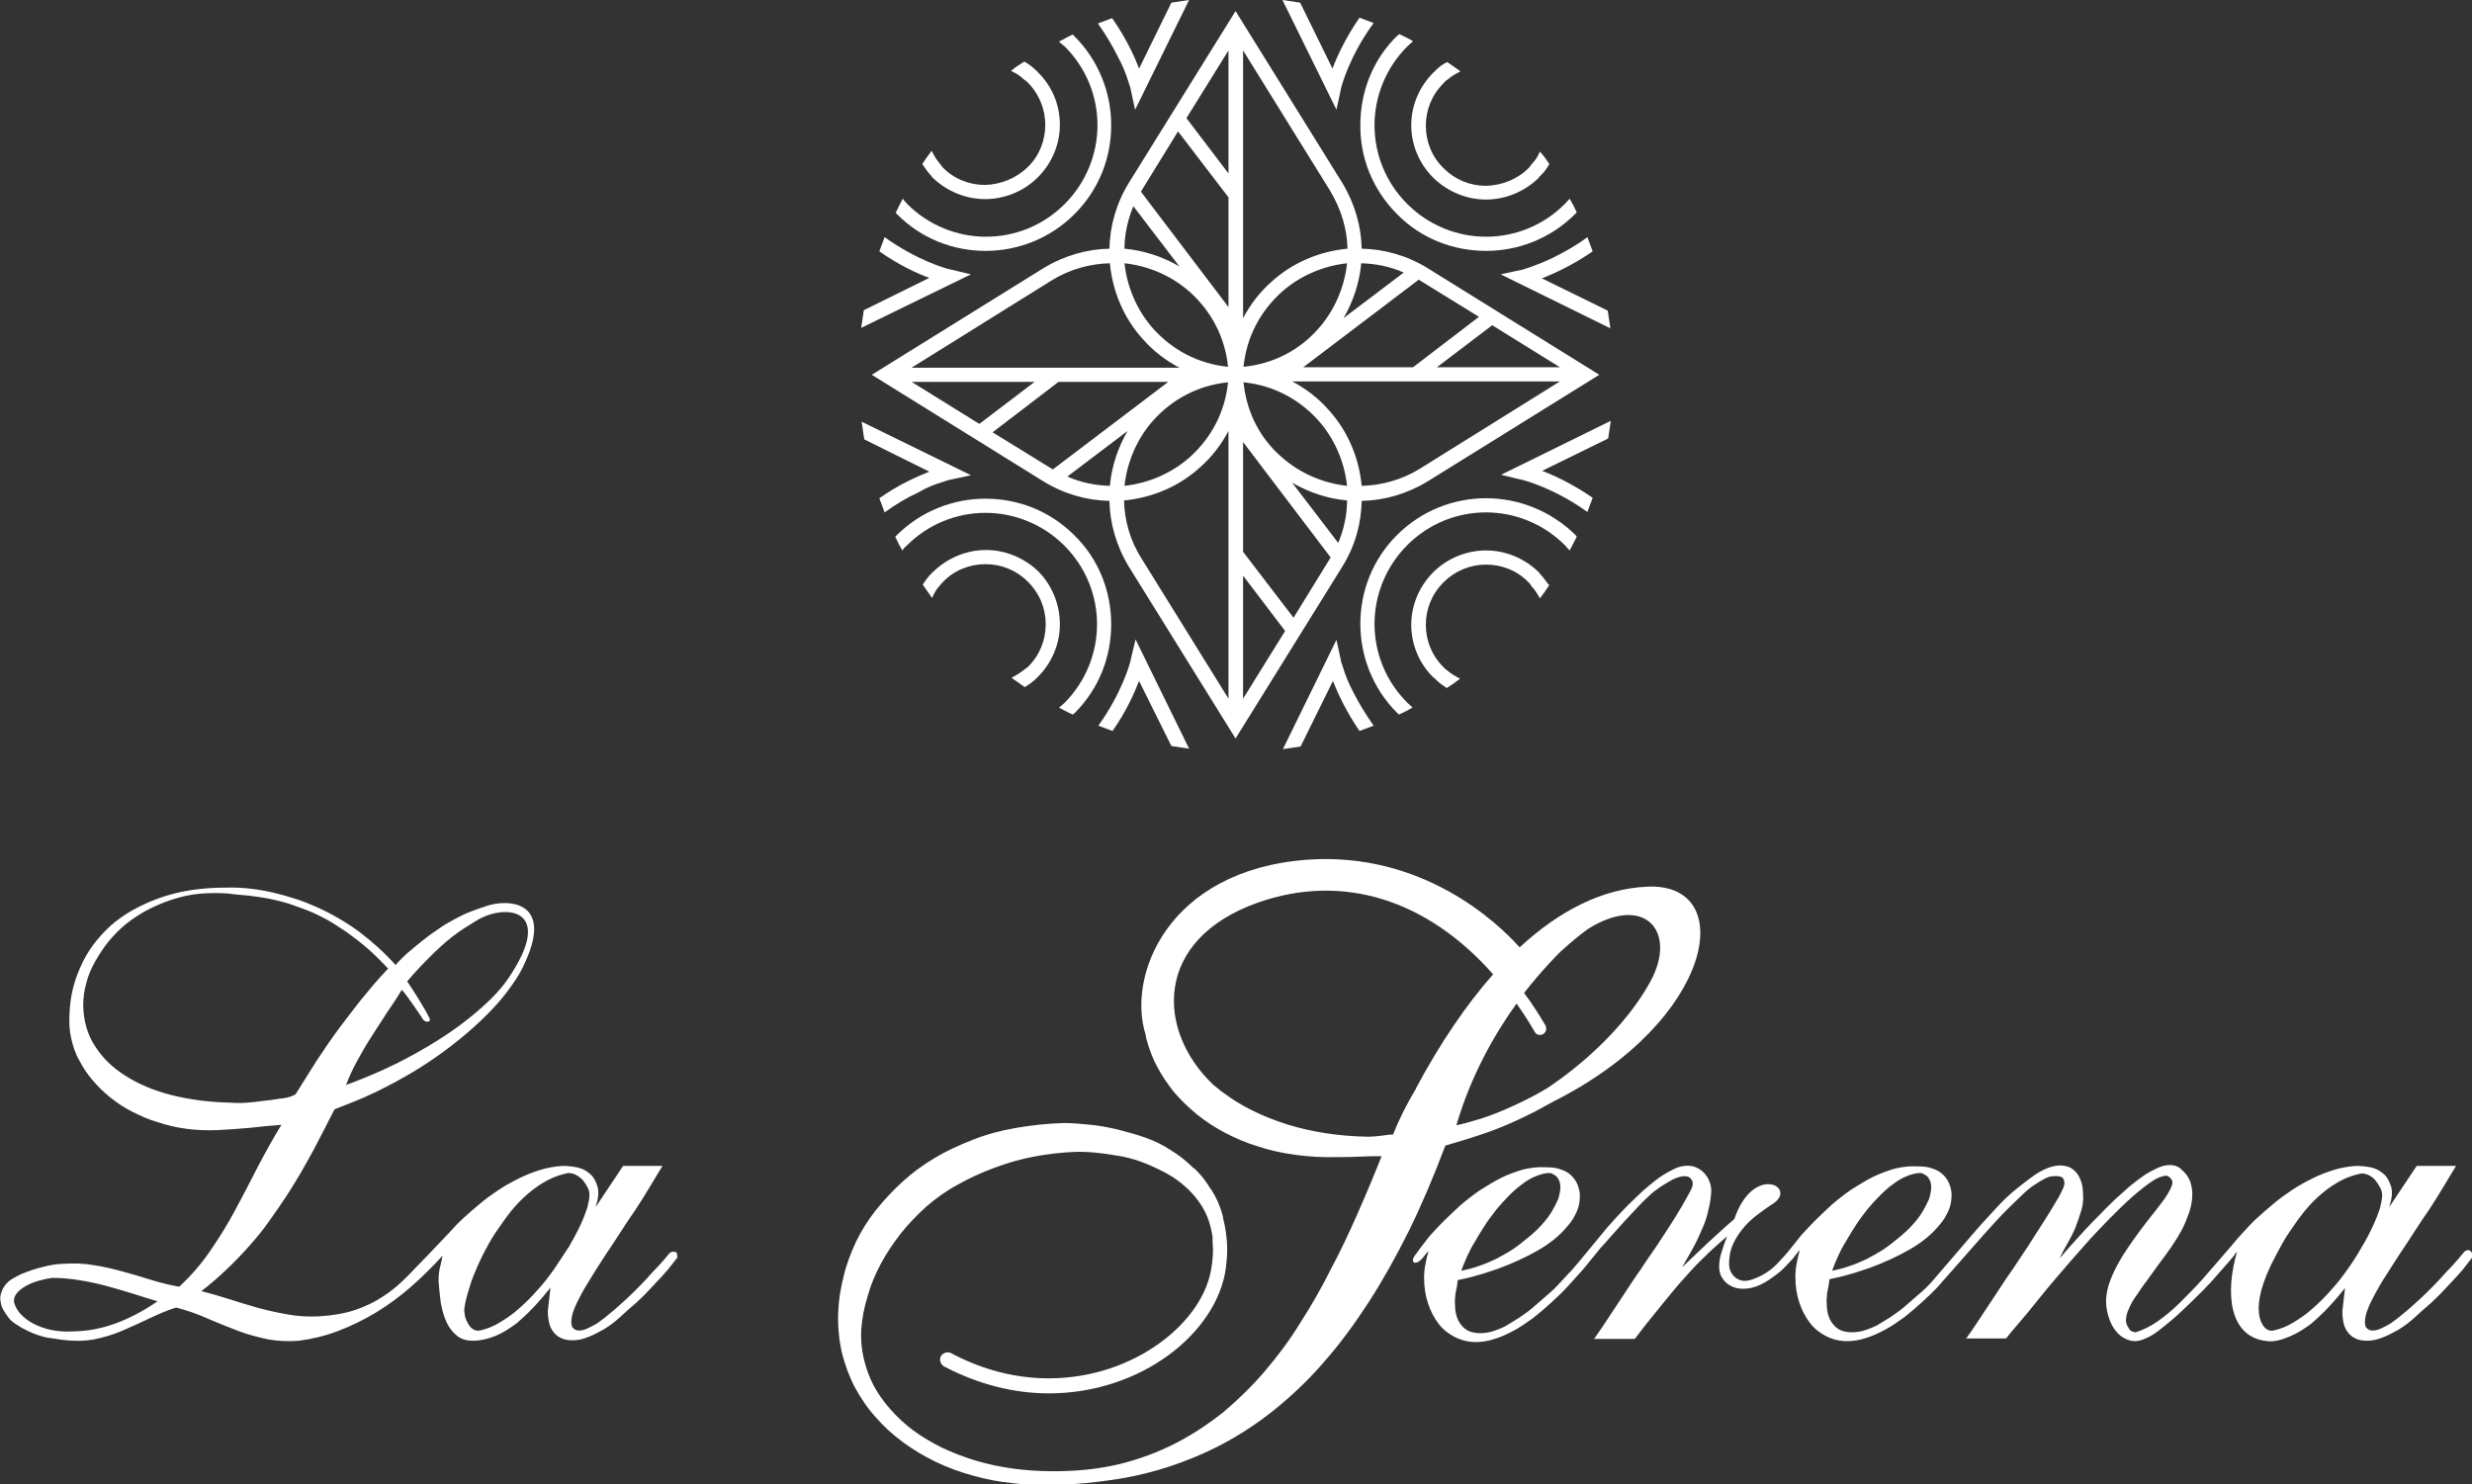 <?xml version="1.0" encoding="utf-8"?>
<!-- Generator: Adobe Illustrator 27.4.1, SVG Export Plug-In . SVG Version: 6.00 Build 0)  -->
<svg version="1.1" id="Livello_1" xmlns="http://www.w3.org/2000/svg" xmlns:xlink="http://www.w3.org/1999/xlink" x="0px" y="0px"
	 viewBox="0 0 558.6 335.4" style="enable-background:new 0 0 558.6 335.4;" xml:space="preserve">
<rect x="0" y="0" width="558.6" height="335.4" fill="#333333" stroke="none"/>
<style type="text/css">
	.st0{fill:#FFFFFF;}
</style>
<g>
	<g>
		<g>
			<path class="st0" d="M345.7,60.4c-0.7,0.2-1.2,0.4-1.5,0.5l-0.4,0.1l-0.1,0l-4.6,1l24.8,12.2c-0.2-1.3-0.4-2.6-0.6-4l-14.9-7.3
				c2.9-1.1,7-3,11.5-6.1c-0.4-1.1-0.8-2.1-1.2-3.2c-2.7,2-5.3,3.4-7.5,4.5C349,59.2,347.1,59.9,345.7,60.4z"/>
			<path class="st0" d="M303,20.2l0-0.1c0.2-0.9,2-7.5,7.4-14.9c-1.1-0.4-2.1-0.8-3.2-1.2c-3.1,4.5-5,8.6-6.1,11.5l-7.3-14.9
				c-1.3-0.2-2.6-0.4-4-0.6L302,24.8L303,20.2z"/>
			<path class="st0" d="M315.7,48.4c5.5,5.6,12.8,8.3,20.1,8.3c7.3,0,14.6-2.8,20.1-8.3c0.1-0.1,0.3-0.3,0.4-0.4
				c-0.5-1.1-1-2.1-1.6-3.1c-0.4,0.4-0.7,0.8-1.1,1.2c-4.9,4.9-11.3,7.4-17.8,7.4c-6.4,0-12.9-2.5-17.8-7.4
				c-4.9-4.9-7.4-11.3-7.4-17.8c0-6.4,2.5-12.9,7.4-17.8c0.4-0.4,0.9-0.8,1.3-1.2c-1-0.6-2.1-1.1-3.1-1.6c-0.2,0.2-0.3,0.3-0.5,0.4
				c-5.6,5.5-8.3,12.8-8.3,20.1C307.3,35.5,310.1,42.8,315.7,48.4z"/>
			<path class="st0" d="M350.1,37.1C350.1,37.1,350.1,37.2,350.1,37.1c-0.6,1-1.2,1.9-2.1,2.7c-0.1,0.1-0.2,0.2-0.3,0.4
				c-3.3,3.2-7.6,4.9-11.9,4.9c-4.3,0-8.6-1.7-11.9-4.9c-3.3-3.3-5-7.6-5-11.9c0-4.3,1.7-8.6,5-11.9c0.1-0.1,0.3-0.2,0.4-0.4
				c0.8-0.8,1.7-1.5,2.6-1.9c0.1-0.1,0.1-0.1,0.1-0.1c1,0.7,2,1.4,3,2.1c-0.1,0-0.1,0.1-0.1,0.1c-1,0.5-1.9,1-2.8,1.8
				c-0.4,0.2-0.6,0.5-0.9,0.8c-2.7,2.7-4,6.1-4,9.6c0,3.5,1.3,7,4,9.6c2.7,2.7,6.1,4,9.6,4c3.5-0.1,7-1.4,9.6-4
				c0.3-0.3,0.5-0.6,0.7-0.9c0.8-0.8,1.4-1.7,1.8-2.7c0-0.1,0.1-0.1,0.1-0.1C348.7,35,349.4,36,350.1,37.1z"/>
			<path class="st0" d="M214.8,60.9l-0.1,0c-0.9-0.2-7.4-2-14.8-7.3c-0.4,1.1-0.8,2.1-1.2,3.2c4.4,3.1,8.5,5,11.3,6l-14.8,7.3
				c-0.2,1.3-0.4,2.6-0.6,4L219.4,62L214.8,60.9z"/>
			<path class="st0" d="M254.9,18.2c0.2,0.7,0.4,1.2,0.5,1.5l0.1,0.4l0,0.1l1,4.6L268.7,0c-1.3,0.2-2.7,0.4-4,0.6l-7.3,14.9
				c-1.1-2.9-3-7-6.1-11.4c-1.1,0.4-2.1,0.8-3.2,1.2c1.9,2.7,3.4,5.3,4.5,7.5C253.8,15,254.5,16.9,254.9,18.2z"/>
			<path class="st0" d="M222.7,56.7c7.3,0,14.6-2.8,20.1-8.3c5.6-5.6,8.3-12.8,8.3-20.1c0-7.3-2.8-14.6-8.3-20.1
				c-0.1-0.1-0.3-0.3-0.4-0.4c-1.1,0.5-2.1,1.1-3.1,1.6c0.4,0.4,0.8,0.7,1.3,1.1c4.9,4.9,7.4,11.3,7.4,17.8c0,6.4-2.5,12.9-7.4,17.8
				c-4.9,4.9-11.3,7.4-17.8,7.4c-6.4,0-12.9-2.5-17.8-7.4c-0.4-0.4-0.7-0.8-1-1.2c-0.5,1-1.1,2.1-1.6,3.2c0.1,0.1,0.2,0.2,0.3,0.3
				C208.1,53.9,215.4,56.7,222.7,56.7z"/>
			<path class="st0" d="M239.5,28.2c0,4.3-1.7,8.6-5,11.9c-3.2,3.2-7.6,4.9-11.9,4.9s-8.6-1.7-11.9-4.9c-0.1-0.1-0.2-0.2-0.2-0.3
				c-0.8-0.8-1.4-1.7-2-2.6c0-0.1-0.1-0.1-0.1-0.1c0.6-1,1.4-2,2.1-3c0,0.1,0.1,0.1,0.1,0.1c0.5,1,1,1.9,1.8,2.8
				c0.2,0.3,0.4,0.5,0.6,0.8c2.6,2.7,6.1,4,9.6,4c3.4-0.1,6.9-1.4,9.6-4c2.7-2.6,4-6.1,4-9.6c0-3.4-1.3-6.9-4-9.6
				c-0.3-0.3-0.6-0.5-0.9-0.7c-0.8-0.8-1.8-1.4-2.7-1.8c-0.1,0-0.1-0.1-0.1-0.1c0.9-0.8,2-1.5,3-2.1c0.1,0,0.1,0.1,0.1,0.1
				c0.9,0.5,1.8,1.2,2.5,1.9c0.2,0.1,0.3,0.2,0.4,0.4C237.9,19.6,239.5,23.9,239.5,28.2z"/>
			<path class="st0" d="M343.7,108.4l0.1,0c0.9,0.2,7.5,2,14.9,7.3c0.4-1.1,0.8-2.1,1.2-3.2c-4.5-3.1-8.6-5-11.4-6.1l14.9-7.3
				c0.2-1.3,0.4-2.6,0.6-4l-24.8,12.2L343.7,108.4z"/>
			<path class="st0" d="M303.6,151.2c-0.2-0.7-0.4-1.2-0.5-1.5l-0.1-0.4l0-0.1l-1-4.6l-12.1,24.7c1.3-0.2,2.6-0.4,4-0.6l7.3-14.8
				c1.1,2.8,3,6.9,6,11.3c1.1-0.4,2.1-0.8,3.2-1.2c-1.9-2.7-3.4-5.2-4.5-7.4C304.7,154.4,304,152.5,303.6,151.2z"/>
			<path class="st0" d="M335.8,112.6c-7.3,0-14.6,2.8-20.1,8.3c-5.6,5.6-8.3,12.8-8.3,20.1c0,7.3,2.8,14.6,8.3,20.1
				c0.1,0.1,0.3,0.2,0.4,0.4c1.1-0.5,2.1-1,3.1-1.6c-0.4-0.4-0.8-0.7-1.2-1.1c-4.9-4.9-7.4-11.3-7.4-17.8c0-6.4,2.5-12.9,7.4-17.8
				c4.9-4.9,11.3-7.4,17.8-7.4c6.4,0,12.9,2.5,17.8,7.4c0.4,0.4,0.7,0.8,1.1,1.2c0.5-1,1.1-2.1,1.6-3.1c-0.1-0.1-0.2-0.3-0.3-0.4
				C350.4,115.4,343.1,112.6,335.8,112.6z"/>
			<path class="st0" d="M350.1,132.2c-0.7,1.1-1.4,2.1-2.1,3c0-0.1-0.1-0.1-0.1-0.1c-0.5-0.9-1.1-1.9-1.9-2.7
				c-0.1-0.3-0.4-0.6-0.6-0.8c-2.6-2.7-6.1-4-9.6-4c-3.4,0-6.9,1.3-9.6,4c-2.7,2.7-4,6.1-4,9.6c0,3.5,1.3,6.9,4,9.6
				c0.2,0.2,0.5,0.5,0.8,0.7c0.8,0.7,1.8,1.3,2.8,1.8c0.1,0,0.1,0.1,0.1,0.1c-1,0.8-2,1.5-3,2.1c-0.1,0-0.1-0.1-0.1-0.1
				c-0.9-0.6-1.8-1.2-2.5-2c-0.1-0.1-0.2-0.2-0.4-0.3c-3.3-3.2-5-7.6-5-11.9s1.7-8.6,5-11.9c3.2-3.2,7.6-4.9,11.9-4.9
				c4.3,0,8.6,1.7,11.9,4.9c0.1,0.1,0.2,0.2,0.2,0.3c0.8,0.8,1.4,1.7,2.1,2.6C350,132.1,350.1,132.1,350.1,132.2z"/>
			<path class="st0" d="M212.8,109c0.7-0.2,1.2-0.4,1.5-0.5l0.4-0.1l0.1,0l4.6-1l-24.7-12.1c0.2,1.3,0.4,2.7,0.6,4l14.7,7.3
				c-2.8,1.1-6.9,2.9-11.3,6c0.4,1.1,0.8,2.1,1.2,3.2c2.6-1.9,5.2-3.4,7.4-4.4C209.5,110.1,211.4,109.4,212.8,109z"/>
			<path class="st0" d="M255.5,149.1l0,0.1c-0.2,0.9-2,7.4-7.3,14.8c1.1,0.4,2.1,0.8,3.2,1.2c3.1-4.4,4.9-8.5,6-11.3l7.3,14.7
				c1.3,0.2,2.6,0.4,4,0.6l-12.1-24.7L255.5,149.1z"/>
			<path class="st0" d="M242.8,121c-5.6-5.6-12.8-8.3-20.1-8.3c-7.3,0-14.6,2.8-20.1,8.3l0,0c-0.1,0.1-0.2,0.2-0.3,0.3
				c0.5,1.1,1,2.1,1.6,3.1c0.3-0.4,0.6-0.8,1-1.1l-1.2-1.2l1.2,1.2c4.9-4.9,11.3-7.4,17.8-7.4c6.4,0,12.9,2.5,17.8,7.4
				c4.9,4.9,7.4,11.3,7.4,17.8c0,6.4-2.5,12.9-7.4,17.8c-0.4,0.4-0.8,0.7-1.2,1c1,0.6,2.1,1.1,3.1,1.6c0.1-0.1,0.2-0.2,0.4-0.3
				c5.6-5.6,8.3-12.8,8.3-20.1C251.1,133.8,248.4,126.5,242.8,121z"/>
			<path class="st0" d="M239.5,141.1c0,4.3-1.7,8.6-5,11.9c-0.1,0.1-0.2,0.2-0.3,0.3c-0.8,0.8-1.7,1.4-2.5,1.9
				c-0.1,0.1-0.1,0.1-0.1,0.1c-1-0.7-2-1.4-3-2.1c0.1,0,0.1-0.1,0.1-0.1c1-0.5,1.9-1.1,2.8-1.8c0.3-0.2,0.5-0.4,0.8-0.6
				c2.7-2.7,4-6.1,4-9.6c0-3.5-1.3-6.9-4-9.6c-2.7-2.7-6.1-4-9.6-4c-3.5,0-7,1.3-9.6,4c-0.2,0.2-0.5,0.5-0.6,0.7
				c-0.8,0.8-1.4,1.8-1.8,2.8c0,0.1-0.1,0.1-0.1,0.1c-0.7-1-1.4-2-2.1-3c0-0.1,0.1-0.1,0.1-0.1c0.6-0.9,1.2-1.8,2.1-2.6
				c0.1-0.1,0.1-0.2,0.2-0.2c3.3-3.2,7.6-4.9,11.9-4.9s8.6,1.7,11.9,4.9C237.9,132.5,239.5,136.8,239.5,141.1z"/>
			<path class="st0" d="M307.7,113.2c5-0.1,10.1-1.5,14.9-4.4l38.8-24.1l-38.8-24.1c-4.7-2.9-9.9-4.3-14.9-4.4
				c-0.1-5-1.5-10.1-4.4-14.9L279.2,2.5l-24.1,38.8c-2.9,4.7-4.3,9.9-4.4,14.9c-5,0.1-10.1,1.5-14.9,4.4l-38.8,24.1l38.8,24.1
				c4.7,2.9,9.9,4.3,14.9,4.4c0.1,5,1.5,10.1,4.4,14.9l24.1,38.8l24.1-38.8C306.3,123.3,307.6,118.2,307.7,113.2z M302.4,122.7
				L292,109.1c3.8,2.2,8,3.6,12.4,4C304.4,116.3,303.7,119.6,302.4,122.7z M281,86.4c6.9,0.7,12.6,3.9,16.8,8.5
				c3.7,4.1,6,9.4,6.6,14.9c-5.5-0.6-10.8-2.9-14.9-6.6C284.8,99.1,281.7,93.3,281,86.4z M281,82.9c0.7-6.9,3.9-12.6,8.5-16.8
				c4.1-3.7,9.4-6,14.9-6.6c-0.6,5.5-2.9,10.8-6.6,14.9C293.6,79.1,287.9,82.2,281,82.9z M277.5,82.9c-6.9-0.7-12.6-3.9-16.8-8.5
				c-3.7-4.1-6-9.4-6.6-14.9c5.5,0.6,10.8,2.9,14.9,6.6C273.6,70.3,276.8,76,277.5,82.9z M277.5,86.4c-0.7,6.9-3.9,12.6-8.5,16.8
				c-4.1,3.7-9.4,6-14.9,6.6c0.6-5.5,2.9-10.8,6.6-14.9C264.9,90.3,270.6,87.1,277.5,86.4z M320.9,105.9c-4.2,2.6-8.8,3.8-13.2,3.9
				c-0.6-6.4-3.2-12.5-7.5-17.2c-2.3-2.6-5-4.7-8.2-6.4h60.5L320.9,105.9z M324.7,83l12.5-9.5l15.3,9.5H324.7z M334.2,71.6L319.3,83
				h-24.8l26.1-19.8c0.1,0.1,0.2,0.1,0.3,0.2L334.2,71.6z M303.6,71.9c2.2-3.8,3.6-8,4-12.4c3.2,0.1,6.5,0.7,9.6,2.1L303.6,71.9z
				 M304.5,56.2c-6.4,0.6-12.5,3.2-17.2,7.5c-2.6,2.3-4.7,5-6.4,8.2V11.4L300.5,43C303.1,47.3,304.4,51.8,304.5,56.2z M277.6,11.4
				v27.8l-9.5-12.5L277.6,11.4z M258,43l8.2-13.3l11.4,14.9v24.8l-19.8-26.1C257.9,43.3,257.9,43.1,258,43z M256.1,46.6l10.4,13.6
				c-3.8-2.2-8-3.6-12.4-4C254.1,53,254.8,49.8,256.1,46.6z M237.6,63.4c4.2-2.6,8.8-3.8,13.2-3.9c0.6,6.4,3.2,12.5,7.5,17.2
				c2.3,2.6,5,4.7,8.2,6.4H206L237.6,63.4z M233.8,86.3l-12.5,9.5L206,86.3H233.8z M224.3,97.7l14.9-11.4H264l-26.1,19.8
				c-0.1-0.1-0.2-0.1-0.3-0.2L224.3,97.7z M254.8,97.4c-2.2,3.8-3.6,8-4,12.4c-3.2-0.1-6.5-0.7-9.6-2.1L254.8,97.4z M254,113.1
				c6.4-0.6,12.5-3.2,17.2-7.5c2.6-2.3,4.7-5,6.4-8.2v60.5L258,126.3C255.3,122.1,254.1,117.5,254,113.1z M280.9,157.9v-27.8
				l9.5,12.5L280.9,157.9z M300.5,126.3l-8.2,13.3l-11.4-14.9V99.9l19.8,26.1C300.6,126.1,300.6,126.2,300.5,126.3z"/>
		</g>
	</g>
	<g>
		<g>
			<path class="st0" d="M152.8,283c-0.3-0.1-0.5-0.1-0.8-0.1c-0.3,0-0.5,0.2-0.7,0.3c-0.7,0.9-1.5,1.8-2.4,2.8
				c-0.9,0.9-1.8,1.9-2.7,2.9c-0.9,1-1.9,2-2.9,3c-1,1-2,1.9-3,2.8c-1,0.9-1.9,1.7-2.8,2.4c-0.9,0.8-1.8,1.4-2.6,2
				c-0.9,0.5-1.6,0.9-2.3,1.2c-0.7,0.3-1.3,0.4-1.8,0.4c-0.2,0-0.4,0-0.5-0.1c-0.2,0-0.4-0.1-0.5-0.2c-0.2-0.1-0.3-0.3-0.5-0.5
				c-0.1-0.3-0.2-0.6-0.2-1.1c0-0.8,0.2-1.8,0.6-2.8c0.4-1.1,1-2.3,1.7-3.6c0.7-1.3,1.6-2.7,2.5-4.2c0.9-1.5,2-3.1,3-4.7
				c1.1-1.6,2.2-3.3,3.3-5c1.1-1.7,2.2-3.4,3.4-5.1c1.1-1.7,2.2-3.4,3.2-5.1c1-1.7,2-3.3,2.9-4.8h-8.9l-6.2,9.3
				c0.6-1.9,0.8-3.4,0.4-4.7c-0.4-1.2-0.9-2.2-1.8-2.9c-0.8-0.7-1.8-1.2-2.9-1.4c-1.1-0.2-2.2-0.3-3.2-0.3c-1.7,0.1-3.4,0.4-5,0.9
				c-1.6,0.5-3.2,1.1-4.8,1.9c-1.6,0.8-3.1,1.6-4.6,2.6c-1.5,1-2.9,2-4.2,3.1c-1.3,1.1-2.6,2.2-3.8,3.3c-1.2,1.1-2.2,2.2-3.2,3.3
				c-1,1.1-8,8.4-9.6,10c-1.6,1.6-3.3,3.1-5.2,4.3c-1.9,1.3-4,2.3-6.3,3.1c-2.3,0.8-5.1,1.3-8.4,1.5c-2.2,0.1-4.5,0-6.8-0.4
				c-2.3-0.4-4.6-0.9-6.8-1.5c-2.2-0.6-4.4-1.3-6.6-2c-2.2-0.7-4.3-1.3-6.3-1.8c2.1-1.6,4-3.3,5.8-5c1.8-1.7,3.5-3.5,5.1-5.3
				c1.6-1.8,3.1-3.6,4.4-5.5c1.3-1.8,2.6-3.7,3.8-5.5c1.2-1.8,2.3-3.7,3.4-5.5c1-1.8,2-3.5,2.9-5.2c0.9-1.7,1.7-3.3,2.5-4.8
				c0.8-1.5,1.5-3,2.2-4.3c3.1-1.2,6.2-2.4,9.1-3.8c2.9-1.4,5.7-2.9,8.4-4.5c2.7-1.6,5.2-3.3,7.5-5c2.3-1.7,4.5-3.5,6.5-5.3
				c2-1.8,3.8-3.6,5.4-5.4c1.6-1.8,2.9-3.6,4.1-5.4c1.2-1.8,2-3.6,2.7-5.3c5-12.4-4.6-12.8-9.2-11.3c-1.2,0.4-2.4,0.8-3.7,1.3
				c-1.3,0.5-2.5,1.1-3.8,1.8c-1.3,0.7-2.5,1.4-3.6,2.2c-1.2,0.8-2.3,1.6-3.3,2.4c-1,0.8-2,1.6-2.8,2.3c-0.9,0.7-1.6,1.4-2.2,2
				c-0.6,0.6-1.1,1.1-1.3,1.4c-2.5-2.8-5.3-5.3-8.2-7.5c-3-2.2-6.1-4-9.4-5.5c-3.3-1.5-6.7-2.6-10.2-3.4c-3.5-0.8-7-1.2-10.5-1.1
				c-5.8,0-10.8,0.8-15.2,2.4c-4.4,1.6-8.1,3.7-11,6.3c-2.9,2.7-5.2,5.7-6.7,9.2c-1.6,3.5-2.4,7.1-2.5,10.9c-0.1,1.8,0,3.6,0.4,5.3
				c0.4,1.7,0.9,3.4,1.8,4.9c0.8,1.6,1.8,3.1,3,4.5c1.2,1.4,2.5,2.7,4,3.9c1.5,1.2,3.1,2.3,4.9,3.2c1.8,0.9,3.7,1.8,5.8,2.4
				c2.1,0.7,4.2,1.2,6.5,1.5c2.2,0.3,4.6,0.4,7.1,0.3c2.3-0.1,4.7-0.3,7.1-0.5c2.4-0.3,4.9-0.5,7.3-0.7c-1.9,3.1-3.6,6.2-5.3,9.4
				c-1.6,3.2-3.3,6.4-5,9.6c-1.7,3.2-3.6,6.3-5.6,9.2c-2,3-4.4,5.8-7.2,8.4c-2.2-0.4-4.3-0.9-6.5-1.6c-2.2-0.7-4.3-1.3-6.5-1.9
				c-2.2-0.6-4.3-1.1-6.5-1.4c-2.2-0.4-4.4-0.4-6.5-0.3c-0.7,0-1.5,0.1-2.3,0.2c-0.8,0.1-1.6,0.3-2.4,0.5c-0.8,0.2-1.6,0.4-2.5,0.7
				c-0.9,0.3-1.6,0.6-2.4,0.9c-0.7,0.3-1.4,0.7-2.1,1.1c-0.7,0.4-1.2,0.9-1.6,1.4c-0.4,0.5-0.7,1.1-0.9,1.7
				c-0.2,0.6-0.3,1.2-0.2,1.8c0.1,0.8,0.3,1.6,0.7,2.2c0.4,0.7,0.8,1.3,1.3,1.9c0.5,0.6,1.2,1.1,1.9,1.5c0.7,0.5,1.5,0.9,2.3,1.3
				c0.8,0.4,1.6,0.7,2.5,1c0.9,0.3,1.7,0.5,2.6,0.6c0.9,0.1,1.8,0.3,2.7,0.4c0.9,0.1,1.8,0.2,2.6,0.2c2,0.1,4-0.1,5.9-0.6
				c2-0.5,3.9-1.1,5.8-2c1.9-0.8,3.8-1.7,5.7-2.6c1.9-0.9,3.8-1.7,5.7-2.3c2.3,0.6,4.7,1.4,6.9,2.4c2.3,1,4.6,1.9,6.9,2.8
				c2.3,0.9,4.7,1.5,7,2c2.3,0.4,4.7,0.5,7,0.3c3-0.4,5.9-1.1,8.8-2.2c2.9-1.1,5.8-2.5,8.6-4.2c2.8-1.7,5.5-3.7,8-5.9
				c2.5-2.2,4.8-4.5,7-6.9c-0.1,0.7-0.3,1.5-0.5,2.3c-0.3,1.1-0.4,2.3-0.4,3.4c0.1,1.6,0.3,3.2,0.5,4.9c0.3,1.6,0.7,3.1,1.3,4.4
				c0.6,1.3,1.4,2.3,2.4,3.1c1,0.8,2.2,1.1,3.6,1.1c1.7,0,3.4-0.4,5.1-1.1c1.7-0.7,3.2-1.7,4.7-2.8c1.4-1.2,2.8-2.5,4.1-3.9
				c1.3-1.4,2.5-2.8,3.6-4.2c-0.1,0.9-0.2,1.8-0.3,2.6c-0.1,0.9-0.2,1.7-0.3,2.6c0,1,0.1,1.9,0.3,2.8c0.2,0.9,0.6,1.6,1.1,2.2
				c0.5,0.6,1.1,1,1.8,1.3c0.7,0.3,1.5,0.4,2.4,0.4c1.1,0,2.2-0.2,3.4-0.7c1.2-0.4,2.4-1.1,3.7-1.8c1.3-0.8,2.5-1.7,3.7-2.8
				c1.2-1.1,2.4-2.2,3.6-3.2c1.2-1.1,2.3-2.2,3.3-3.3c1-1.1,2-2.1,2.8-3c0.8-0.9,1.5-1.7,2-2.4c0.5-0.7,0.9-1.1,1.1-1.4l0.1-0.3
				l-0.1-0.3C153.1,283.4,152.9,283.2,152.8,283z M90.8,223.7c1.1,1.1,4.7,6.5,4.8,6.7c0.6,0.8,1.8,0.6,1.5-0.2
				c-1.2-2.5-4.3-7.3-5.1-8.4c1.6-1.9,3.3-3.7,5-5.4c1.7-1.7,3.4-3.3,5.2-4.7c1.8-1.4,3.6-2.5,5.4-3.6c6.4-4,18.2-3,7.2,13.1
				c-2.1,3.1-5.2,6-8.8,8.9c-3.6,2.9-7.8,5.6-12.5,8.2c-4.7,2.6-9.8,4.9-15.3,6.9c0.7-1.9,1.6-3.8,2.6-5.6c1-1.8,2-3.6,3.2-5.4
				c1.1-1.8,2.3-3.5,3.4-5.3C88.6,227.2,89.7,225.5,90.8,223.7z M63.2,248.3c-1.2,0.2-2.5,0.4-3.7,0.5c-1.3,0.2-2.5,0.3-3.7,0.4
				c-1.2,0.1-2.4,0.1-3.7,0c-4.9-0.1-9.3-0.7-13.3-1.7c-4-1-7.5-2.5-10.5-4.4c-3-1.9-5.3-4.2-6.9-6.8c-1.7-2.6-2.5-5.6-2.6-9
				c0-1.7,0.2-3.4,0.7-5.1c0.4-1.7,1.1-3.3,2-4.9c0.9-1.6,1.9-3.1,3-4.5c1.2-1.4,2.5-2.8,4-4c1.5-1.2,3.2-2.3,4.9-3.2
				c1.8-0.9,3.6-1.7,5.5-2.3c1.9-0.6,3.9-1.1,6-1.3c2.1-0.2,4.2-0.2,6.3-0.1c1.7,0.2,3.3,0.4,4.9,0.5c1.6,0.2,3.1,0.4,4.7,0.7
				c1.5,0.3,3,0.7,4.4,1.1c1.4,0.5,2.9,1,4.4,1.6c1.5,0.6,2.9,1.3,4.4,2.1c1.4,0.8,2.9,1.8,4.4,2.8c1.5,1.1,3.1,2.3,4.6,3.6
				c1.5,1.3,3.1,2.9,4.7,4.6c-2.2,2.3-4.2,4.7-6,6.9c-1.8,2.3-3.6,4.6-5.3,6.9c-1.7,2.3-3.3,4.7-4.9,7.1c-1.5,2.4-3.1,4.9-4.7,7.5
				C65.6,248,64.4,248.2,63.2,248.3z M26.1,299.1c-3.3,1.2-6.6,1.8-10,1.8c-1.2,0.1-2.4,0-3.8-0.2c-1.3-0.2-2.6-0.6-3.8-1.1
				c-1.2-0.5-2.3-1.2-3.2-2c-0.9-0.8-1.6-1.7-2-2.9c-0.3-0.8-0.1-1.6,0.4-2.3c0.5-0.7,1.3-1.3,2.2-1.8c0.9-0.5,1.9-0.9,3-1.2
				c1.1-0.3,2.1-0.5,2.9-0.6c2.1,0,4.1,0.2,6,0.5c1.9,0.3,3.9,0.7,5.8,1.2c1.9,0.5,3.9,1.1,5.9,1.7c2,0.6,4,1.3,6.1,1.9
				C32.5,296.2,29.4,297.9,26.1,299.1z M125.3,286.7c-1.2,1.7-2.4,3.3-3.8,4.8c-1.3,1.5-2.7,2.9-4.2,4.2c-1.4,1.3-2.9,2.3-4.4,3.2
				c-1.5,0.9-3,1.5-4.5,1.8c-0.5,0.1-1,0-1.5-0.3c-0.5-0.3-0.8-0.7-1.1-1.2c-0.3-0.5-0.5-1-0.7-1.6c-0.1-0.6-0.2-1.1-0.2-1.6
				c0.1-0.9,0.3-2,0.7-3.4c0.4-1.3,0.8-2.8,1.4-4.3c0.6-1.5,1.3-3.1,2.2-4.9c0.9-1.7,1.8-3.4,2.9-5c1.1-1.6,2.2-3.2,3.4-4.7
				c1.2-1.5,2.5-2.8,3.9-4c1.4-1.2,2.9-2.2,4.4-3c1.5-0.8,3.1-1.3,4.6-1.6c0.5,0,1.1,0.1,1.7,0.4c0.6,0.3,1.1,0.7,1.6,1.2
				c0.4,0.5,0.8,1.1,1.1,1.7c0.3,0.6,0.4,1.1,0.4,1.6c0,0.8-0.2,1.8-0.5,3c-0.4,1.2-0.9,2.5-1.6,4c-0.7,1.5-1.6,3.1-2.5,4.7
				C127.5,283.4,126.4,285,125.3,286.7z"/>
			<path class="st0" d="M337,255.6c3.3-1.2,6.5-2.7,9.7-4.3c1.5-0.8,2.9-1.6,4.4-2.4l0,0c36.4-18.3,41.9-49.7,20.9-48.5
				c-9.9,0.5-19.5,5.3-28.6,13.7c-5-5.6-22-21.7-48.1-19.8c-31.5,2.4-40.7,26.3-36.4,39.6c0,0,0,0,0,0.1c0,0.2,0.1,0.4,0.1,0.6
				c0.6,2.2,1.3,4.3,2.4,6.3c1,2,2.3,3.9,3.8,5.8c1.5,1.8,3.3,3.5,5.2,5.1c2,1.6,4.1,3,6.4,4.2c2.3,1.2,4.8,2.3,7.5,3.1
				c2.7,0.9,5.5,1.5,8.5,1.9c3,0.4,6.1,0.6,9.4,0.5c1.7,0,3.4,0,5-0.1c1.6-0.1,3.3-0.1,5-0.1c-1.7,4.3-3.5,8.6-5.4,12.9
				c-1.9,4.3-3.9,8.6-6.1,12.7c-2.1,4.2-4.4,8.2-6.9,12.1c-2.4,3.9-5.1,7.5-8,10.9c-2.9,3.4-6,6.4-9.3,9.2c-3.4,2.7-7,5.1-10.9,7.1
				c-3.9,2-8.2,3.6-12.7,4.7c-4.6,1.1-9.5,1.6-14.8,1.6c-3.2,0-6.2-0.2-9.2-0.6c-2.9-0.4-5.7-1-8.4-1.8c-2.7-0.8-5.2-1.8-7.6-2.9
				c-2.4-1.2-4.6-2.5-6.5-3.9c-2-1.5-3.7-3.1-5.2-4.8c-1.5-1.7-2.8-3.5-3.8-5.4c-1-1.9-1.7-3.9-2.2-6c-0.5-2.1-0.7-4.3-0.6-6.5
				c0.2-2.7,0.7-5.3,1.5-7.8c0.7-2.5,1.7-4.9,3-7.3c1.3-2.4,2.8-4.6,4.5-6.8c1.7-2.1,3.6-4.1,5.7-6c2.1-1.8,4.4-3.5,7-4.9
				c2.6-1.5,5.3-2.7,8.2-3.8c2.9-1.1,5.9-2,9.1-2.6c3.2-0.6,6.5-1,9.9-1.1c1.6,0,3.3,0.1,5,0.3c1.8,0.2,3.5,0.5,5.3,0.8
				c1.8,0.4,3.5,0.9,5.2,1.6c1.7,0.7,3.4,1.5,5,2.4c1.6,0.9,3,2,4.3,3.2c1.3,1.2,2.4,2.6,3.3,4c0.9,1.5,1.6,3.1,2,4.9
				c0.1,0.5,0.2,0.9,0.3,1.4c0.1,0.4,0.1,0.8,0.1,1.2c0,0.1,0,0.3,0,0.4h0c0,0.6,0.1,1.2,0.1,1.9c0,1.2-0.1,2.4-0.3,3.7
				c-0.8,6.3-5.1,12.6-11.7,17.4c-6.6,4.8-15.4,8-25.1,8c-7.1,0-14.6-1.7-22.1-5.7c-0.8-0.4-1.8-0.1-2.3,0.7
				c-0.4,0.8-0.1,1.8,0.7,2.3c8,4.2,16.1,6.1,23.7,6.1c10.4,0,19.9-3.4,27-8.6c7.1-5.2,12-12.3,13-19.7c0.2-1.5,0.3-2.9,0.3-4.2
				c0-2.6-0.4-5-0.9-7c0-0.2-0.1-0.4-0.1-0.6c-0.6-2.3-1.5-4.3-2.7-6.1c0,0-0.1-0.1-0.1-0.1c-1.8-3-3.6-4.5-3.7-4.6c0,0-0.1,0-0.1,0
				c-0.1-0.1-0.1-0.1-0.2-0.2c-1.5-1.5-3.2-2.8-5-3.9c-1.8-1.2-3.7-2.1-5.7-2.8c-2-0.7-4.1-1.3-6.1-1.8c-2.1-0.5-4.2-0.9-6.2-1.1
				c-2.1-0.2-4.1-0.4-6-0.4c-3.8,0.1-7.4,0.5-10.9,1.1c-3.5,0.6-6.8,1.5-9.8,2.7c-3.1,1.2-5.9,2.5-8.6,4.1c-2.7,1.6-5.1,3.4-7.3,5.4
				c-2.2,2-4.2,4.2-6,6.4c-1.8,2.3-3.3,4.7-4.5,7.2c-1.2,2.6-2.2,5.2-2.8,7.9c-0.7,2.7-1.1,5.4-1.2,8.1c-0.1,3.2,0.2,6.1,0.8,8.9
				c0.7,2.7,1.6,5.3,2.9,7.8c1.3,2.4,2.8,4.7,4.7,6.8c1.8,2.1,3.9,4,6.2,5.7c2.3,1.7,4.8,3.2,7.5,4.5c2.7,1.3,5.5,2.3,8.4,3.1
				c2.9,0.8,5.9,1.4,9,1.7c3.1,0.4,6.2,0.5,9.3,0.4c4.9-0.1,9.6-0.6,14.1-1.3c4.5-0.7,8.9-1.8,13.2-3.3c4.3-1.5,8.4-3.3,12.3-5.5
				c3.9-2.2,7.7-4.8,11.4-7.9c3.7-3.1,7.2-6.5,10.5-10.4c3.4-3.9,6.6-8.3,9.7-13.1c3.1-4.8,6.1-10.2,9-16c2.9-5.9,5.6-12.3,8.2-19.2
				C330.4,257.8,333.7,256.8,337,255.6z M342,249.9c-2.6,1.2-5.1,2.2-7.3,2.9c-2.3,0.7-4.1,1.2-5.6,1.5c3.3-11.3,8.7-20.7,13.6-27.5
				c1.4,2,2.8,4.1,4.1,6.4c0.4,0.7,1.2,0.9,1.9,0.5c0.7-0.4,0.9-1.3,0.5-2c-1-1.7-2.9-4.8-4.8-7.3c4-5.1,7.3-8.4,8.2-9.3
				c2.1-1.9,4.2-3.7,6.3-5.2c12.9-8,20.2,0.7,14,12c-7.7,13.9-21.9,23.1-23.4,24.1C347,247.5,344.4,248.8,342,249.9z M311.9,256.7
				c-0.9,0.1-1.8,0.2-2.7,0.2c-6.7-0.1-12.9-1.1-18.4-2.8c-5.6-1.8-10.3-4.1-14.3-7.1c-0.9-0.6-1.6-1.3-2.4-1.9
				c-12.8-12.2-13.5-32.7,10.1-41.1c19.3-6.8,38.4-0.6,53.2,16.2c-6.1,6.9-12,15.6-17.4,25.7c0,0,0,0,0,0.1c-2,3.3-3.8,6.8-5.2,10.4
				C313.8,256.4,312.9,256.6,311.9,256.7z"/>
			<path class="st0" d="M556.6,283.2c-0.7,0.9-1.5,1.8-2.4,2.8c-0.9,0.9-1.8,1.9-2.7,2.9c-0.9,1-1.9,2-2.9,3c-1,1-2,1.9-3,2.8
				c-1,0.9-1.9,1.7-2.8,2.4c-0.9,0.8-1.8,1.4-2.6,2c-0.9,0.5-1.6,0.9-2.3,1.2c-0.7,0.3-1.3,0.4-1.8,0.4c-0.2,0-0.4,0-0.5-0.1
				c-0.2,0-0.4-0.1-0.5-0.2c-0.2-0.1-0.3-0.3-0.5-0.5c-0.1-0.3-0.2-0.6-0.2-1.1c0-0.8,0.2-1.8,0.6-2.8c0.4-1.1,1-2.3,1.7-3.6
				c0.7-1.3,1.5-2.7,2.5-4.2c0.9-1.5,2-3.1,3-4.7c1.1-1.6,2.2-3.3,3.3-5c1.1-1.7,2.2-3.4,3.4-5.1c1.1-1.7,2.2-3.4,3.2-5.1
				c1-1.7,2-3.3,2.9-4.8h-8.9l-6.2,9.3c0.6-1.9,0.8-3.4,0.4-4.7c-0.4-1.2-0.9-2.2-1.8-2.9c-0.8-0.7-1.8-1.2-2.9-1.4
				c-1.1-0.2-2.2-0.3-3.2-0.3c-1.7,0.1-3.4,0.4-5,0.9c-1.6,0.5-3.2,1.1-4.8,1.9c-1.6,0.8-3.1,1.6-4.6,2.6c-1.5,1-2.9,2-4.2,3.1
				c-1.3,1.1-2.6,2.2-3.8,3.3c-1.2,1.1-2.2,2.2-3.2,3.3c-1,1.1-1.9,2.1-2.6,3c-0.8,0.9-4.9,5.7-6.5,7.5c-1.6,1.8-3.3,3.5-5,5.2
				c-1.7,1.7-3.4,3.1-5.1,4.3c-1.7,1.2-3.4,2-5,2.5c-0.3,0-0.5-0.1-0.8-0.2c-0.3-0.1-0.5-0.3-0.7-0.6c-0.2-0.3-0.3-0.6-0.5-0.9
				c-0.1-0.3-0.2-0.6-0.2-0.9c0-0.9,0.2-1.8,0.7-2.8c0.4-1,1-2,1.8-3.1c0.7-1.1,1.5-2.2,2.4-3.4c0.9-1.2,1.7-2.4,2.6-3.6
				c0.9-1.2,1.8-2.4,2.7-3.7c0.9-1.3,1.7-2.6,2.4-3.9c0.7-1.3,1.2-2.7,1.7-4c0.4-1.3,0.7-2.6,0.7-4c0-0.8-0.1-1.6-0.3-2.4
				c-0.2-0.8-0.6-1.5-1-2.1c-0.5-0.6-1-1.1-1.6-1.6c-0.6-0.4-1.3-0.6-2.2-0.6c-0.8,0-1.7,0.2-2.6,0.6c-0.9,0.4-1.9,0.9-3,1.6
				c-1,0.7-2.1,1.5-3.2,2.4c-1.1,0.9-2.2,2-3.4,3c-1.1,1.1-2.3,2.2-3.4,3.4c-1.2,1.2-2.3,2.3-3.4,3.5c-1.1,1.2-2.1,2.3-3.1,3.4
				c-1,1.1-1.9,2.2-2.8,3.2c0.5-1.1,1.1-2.2,1.8-3.4c0.7-1.2,1.3-2.4,1.8-3.6c0.5-1.3,0.9-2.5,1.3-3.8c0.4-1.3,0.5-2.6,0.4-3.8
				c0-1.2-0.2-2.2-0.5-3c-0.3-0.8-0.7-1.5-1.2-2c-0.5-0.5-1-0.9-1.6-1.1c-0.6-0.2-1.2-0.3-2-0.3c-1,0-2.1,0.3-3.2,0.8
				c-1.2,0.5-2.4,1.3-3.6,2.2c-1.2,0.9-2.5,1.9-3.8,3c-1.3,1.1-2.5,2.3-3.7,3.6c-1.2,1.3-2.3,2.5-3.4,3.7
				c-1.1,1.2-10.2,11.9-11.1,12.9c-0.9,1-1.9,2-3,2.9c-1,0.9-2.1,1.8-3.1,2.7c-1,0.9-2.1,1.6-3.2,2.4c-1.1,0.7-2.1,1.3-3.1,1.9
				c-1,0.5-2,0.9-3,1.2c-1,0.3-1.9,0.4-2.8,0.4c-0.6,0-1.3-0.1-2-0.3c-0.7-0.2-1.3-0.6-1.8-1.1c-0.5-0.5-1-1.2-1.3-2
				c-0.3-0.8-0.5-1.7-0.5-2.9c-0.1-0.9,0-1.8,0.1-2.7c0.2-0.9,0.4-1.9,0.5-3c1.4-0.3,2.9-0.6,4.5-1.1c1.6-0.4,3.1-1,4.7-1.5
				c1.6-0.6,3.1-1.2,4.6-1.9c1.5-0.7,2.9-1.4,4.3-2.2c1.4-0.8,2.7-1.7,3.8-2.6c1.1-0.9,2.1-1.9,3-3c0.9-1,1.5-2.1,2-3.2
				c0.5-1.1,0.7-2.3,0.7-3.6c0-0.8-0.2-1.6-0.5-2.4c-0.3-0.8-0.8-1.5-1.4-2.1c-0.6-0.6-1.4-1.1-2.4-1.4c-1-0.4-2.1-0.5-3.4-0.5
				c-1.7-0.1-3.4,0.1-5.1,0.5c-1.7,0.5-3.4,1.1-5,1.9c-1.6,0.8-3.2,1.8-4.8,2.8c-1.6,1.1-3,2.2-4.4,3.4c-1.3,1.2-2.6,2.4-3.8,3.6
				c-1.2,1.2-2.3,2.4-3.2,3.4c-0.9,1.1-1.7,2.1-2.4,3c-0.4,0.6-2.6,3-3.2,3.6c-1.5,1.5-3.3,2.6-5.3,3.3c-0.8,0.3-1.7,0.5-2.5,0.3
				c-1.1-0.2-2-1-2.5-2c-0.5-1-0.4-2.1-0.3-3.2c0.1-1,0.4-2.1,0.8-3c0.6-1.3,1.3-2.4,2.2-3.5c0.9-1.1,1.9-2.1,3.1-3
				c1.2-0.9,2.4-1.8,3.8-2.7c5.5-3.7-4.5-9.1-8.8,3.5c-2,1.7-3.9,3.5-5.9,5.3c-1.9,1.8-3.9,3.7-5.9,5.6c0.9-1.5,1.7-3,2.5-4.4
				c0.8-1.4,1.4-2.8,2-4.2c0.6-1.3,1.1-2.7,1.4-4.2c0.4-1.4,0.6-2.9,0.7-4.4c0-0.9-0.2-1.7-0.5-2.4c-0.3-0.7-0.7-1.3-1.2-1.8
				c-0.5-0.5-1.1-0.9-1.8-1.2c-1.6-0.7-3.6-0.2-4.5,0.2c-0.9,0.4-1.8,0.9-2.8,1.5c-1,0.6-2,1.4-3.1,2.3c-1.1,0.9-2.2,1.9-3.2,2.9
				c-1.1,1-2.2,2.1-3.2,3.2c-1.1,1.1-2.1,2.3-3.2,3.5c-1,1.2-6.9,8.4-7.8,9.4c-0.9,1-1.9,2-2.8,3c-0.9,1-1.9,2-3,2.9
				c-1,0.9-2.1,1.8-3.1,2.7c-1,0.9-2.1,1.6-3.2,2.4c-1.1,0.7-2.1,1.3-3.1,1.9c-1,0.5-2,0.9-3,1.2c-1,0.3-1.9,0.4-2.8,0.4
				c-0.6,0-1.3-0.1-2-0.3c-0.7-0.2-1.3-0.6-1.8-1.1c-0.5-0.5-1-1.2-1.3-2c-0.3-0.8-0.5-1.7-0.5-2.9c-0.1-0.9,0-1.8,0.1-2.7
				c0.2-0.9,0.4-1.9,0.5-3c1.4-0.3,2.9-0.6,4.5-1.1c1.6-0.4,3.1-1,4.7-1.5c1.6-0.6,3.1-1.2,4.6-1.9c1.5-0.7,2.9-1.4,4.3-2.2
				c1.4-0.8,2.7-1.7,3.8-2.6c1.1-0.9,2.1-1.9,3-3c0.9-1,1.5-2.1,2-3.2c0.5-1.1,0.7-2.3,0.7-3.6c0-0.8-0.2-1.6-0.5-2.4
				c-0.3-0.8-0.8-1.5-1.4-2.1c-0.6-0.6-1.4-1.1-2.4-1.4c-1-0.4-2.1-0.5-3.4-0.5c-1.7-0.1-3.4,0.1-5.1,0.5c-1.7,0.5-3.4,1.1-5,1.9
				c-1.6,0.8-3.2,1.8-4.8,2.8c-1.6,1.1-3,2.2-4.4,3.4c-1.3,1.2-2.6,2.4-3.8,3.6c-1.2,1.2-2.3,2.4-3.2,3.4c-0.9,1.1-3,3.9-3.4,4.5
				c-1,1.5,0.4,2.4,2.2,0c0.3-0.4,0.7-0.9,1-1.2c-0.3,1-0.5,2-0.7,3c-0.2,1-0.3,2-0.3,3c0,2.2,0.3,4.1,0.9,5.9
				c0.6,1.8,1.4,3.3,2.4,4.6c1,1.3,2.3,2.3,3.7,3c1.4,0.7,3,1.1,4.6,1.1c1.4,0,2.9-0.2,4.3-0.7c1.4-0.4,2.9-1.1,4.4-1.9
				c1.5-0.8,2.9-1.8,4.3-2.8c1.4-1.1,2.7-2.2,4-3.4c1.3-1.2,2.5-2.3,3.6-3.5c1.1-1.2,2-2.2,2.9-3.2c0.9-0.9,4.1-5,4.8-5.8
				c0.9-0.9,1.7-1.9,2.6-2.9c0.9-1,1.8-2,2.7-3c0.9-1,1.9-2,2.8-3c0.9-1,1.8-1.9,2.8-2.8c0.9-0.9,1.9-1.6,2.8-2.2
				c0.9-0.6,1.8-1.1,2.7-1.6c0.9-0.4,3-1.2,3.9-0.2c0.2,0.2,0.3,0.4,0.4,0.6c0.1,0.2,0.1,0.5,0.1,0.7c0,0.4-0.2,1-0.7,1.9
				c-0.5,0.9-1.1,2-1.8,3.2c-0.8,1.3-1.6,2.7-2.6,4.2c-1,1.6-2.1,3.2-3.2,4.9c-1.2,1.7-2.4,3.5-3.6,5.3c-1.3,1.8-2.5,3.7-3.7,5.5
				c-1.2,1.8-2.4,3.6-3.5,5.3c-1.1,1.7-2.2,3.3-3.2,4.7h9.2c1.5-2,3.1-4,4.8-6.1c1.7-2.1,3.4-4.2,5.1-6.2c1.8-2,3.5-4,5.4-5.8
				c1.8-1.8,3.7-3.5,5.6-5.1c-0.6,1.4-1.1,2.9-1.5,4.3c-0.3,1.3-0.5,2.8-0.1,4.1c0.1,0.4,0.3,0.8,0.6,1.2c0.7,1.1,1.9,1.8,3.1,2.1
				c1.9,0.4,3.8,0,5.5-0.8c1.3-0.6,2.5-1.5,3.7-2.4c1.2-0.9,2.1-1.9,3.1-3c0.1-0.1,0.2-0.2,0.3-0.3c0.2-0.3,0.5-0.6,0.7-0.9
				c0.3-0.4,0.7-0.9,1-1.2c-0.3,1-0.5,2-0.7,3c-0.2,1-0.3,2-0.3,3c0,2.2,0.3,4.1,0.9,5.9c0.6,1.8,1.4,3.3,2.4,4.6
				c1,1.3,2.3,2.3,3.7,3c1.4,0.7,3,1.1,4.6,1.1c1.4,0,2.9-0.2,4.3-0.7c1.4-0.4,2.9-1.1,4.4-1.9c1.5-0.8,2.9-1.8,4.3-2.8
				c1.4-1.1,2.7-2.2,4-3.4c1.3-1.2,2.5-2.3,3.6-3.5c1.1-1.2,9.3-10.6,10.3-11.7c0.9-1,1.9-2.1,2.9-3.2c1-1.1,2-2.1,3-3.1
				c1-1,2-1.9,2.9-2.8c0.9-0.9,1.8-1.6,2.7-2.2c0.9-0.6,1.7-1.1,2.5-1.5c0.8-0.4,1.5-0.5,2.2-0.5c0.4,0,0.8,0,1.1,0.1
				c0.3,0.1,0.5,0.2,0.6,0.3c0.1,0.1,0.2,0.3,0.3,0.5c0,0.2,0.1,0.4,0.1,0.7c0,0.4-0.2,1-0.6,1.8c-0.4,0.9-1,1.9-1.8,3.2
				c-0.8,1.3-1.6,2.7-2.6,4.2c-1,1.6-2.1,3.2-3.2,5c-1.2,1.8-2.4,3.6-3.6,5.4c-1.3,1.8-2.5,3.7-3.7,5.5c-1.2,1.8-2.4,3.6-3.5,5.3
				c-1.1,1.7-2.2,3.3-3.2,4.7h9c0.7-0.9,1.7-2.1,3-3.6c1.3-1.5,2.7-3.2,4.2-5.1c1.5-1.9,3.2-3.9,5-6c1.8-2.1,3.6-4.2,5.5-6.3
				c1.8-2.1,3.7-4,5.5-5.9c1.8-1.8,3.5-3.5,5.2-5c1.7-1.5,3.1-2.6,4.4-3.5c1.3-0.9,2.4-1.3,3.3-1.4c0.4,0,0.7,0.2,1,0.5
				c0.3,0.3,0.5,0.7,0.5,1c0,0.5-0.2,1-0.6,1.8c-0.4,0.7-0.9,1.6-1.6,2.5c-0.7,0.9-1.5,2-2.4,3.1c-0.9,1.1-1.8,2.3-2.7,3.5
				c-0.9,1.2-1.8,2.5-2.7,3.8c-0.9,1.3-1.7,2.6-2.4,3.9c-0.7,1.3-1.3,2.6-1.8,4c-0.5,1.3-0.7,2.7-0.8,3.9c0,1.1,0.1,2.2,0.4,3.3
				c0.3,1.1,0.7,2.2,1.3,3.1c0.6,0.9,1.3,1.7,2.2,2.2c0.9,0.5,1.7,0.8,2.6,0.8c0.7,0,1.6-0.2,2.6-0.7c1-0.4,2.1-1.1,3.2-2
				c1.1-0.9,2.3-1.8,3.5-2.9c1.2-1.1,2.4-2.2,3.6-3.4c1.2-1.2,2.4-2.3,3.4-3.4c1.1-1.1,2-2.2,2.8-3.1c0.8-0.9,3.1-3.5,3.3-3.8
				c0.2-0.4,0.5-0.7,0.7-0.9c-2.7,9.2-1.9,19.4,6.9,20.2c1.7,0.2,3.4-0.4,5.1-1.1c1.7-0.7,3.2-1.7,4.7-2.8c1.4-1.2,2.8-2.5,4.1-3.9
				c1.3-1.4,2.5-2.8,3.6-4.2c-0.1,0.9-0.2,1.8-0.3,2.6c-0.1,0.9-0.2,1.7-0.3,2.6c0,1,0.1,1.9,0.3,2.8c0.2,0.9,0.6,1.6,1.1,2.2
				c0.5,0.6,1.1,1,1.8,1.3c0.7,0.3,1.5,0.4,2.4,0.4c1.1,0,2.2-0.2,3.4-0.7c1.2-0.4,2.4-1.1,3.7-1.8c1.3-0.8,2.5-1.7,3.7-2.8
				c1.2-1.1,2.4-2.2,3.6-3.2c1.2-1.1,2.3-2.2,3.3-3.3c1-1.1,2-2.1,2.8-3c0.8-0.9,1.5-1.7,2-2.4c0.5-0.7,0.9-1.2,1.1-1.4
				C559.2,283,557.7,281.7,556.6,283.2z M415.3,284c0.5-1.1,1.1-2.3,1.8-3.4c0.7-1.2,1.4-2.4,2.2-3.6c0.8-1.3,1.7-2.4,2.6-3.6
				c0.9-1.1,1.9-2.2,2.9-3.2c1-1,2-1.9,3-2.6c1-0.8,2.1-1.4,3.1-1.8c1-0.4,2-0.7,3-0.7c0.3,0,0.6,0.1,0.9,0.3
				c0.4,0.2,0.7,0.4,0.9,0.7c0.2,0.3,0.4,0.6,0.5,0.9c0.1,0.4,0.2,0.8,0.2,1.2c0,0.9-0.2,1.8-0.5,2.8c-0.4,0.9-0.9,1.9-1.5,2.9
				c-0.6,1-1.4,2-2.3,3c-0.9,1-1.9,1.9-3,2.8c-1.1,0.9-2.2,1.8-3.4,2.6c-1.2,0.8-2.5,1.5-3.8,2.2c-1.3,0.6-2.6,1.2-3.9,1.6
				c-1.3,0.5-2.6,0.8-4,1.1C414.4,286.1,414.8,285.1,415.3,284z M331.5,284c0.5-1.1,1.1-2.3,1.8-3.4c0.7-1.2,1.4-2.4,2.2-3.6
				c0.8-1.3,1.7-2.4,2.6-3.6c0.9-1.1,1.9-2.2,2.9-3.2c1-1,2-1.9,3-2.6c1-0.8,2.1-1.4,3.1-1.8c1-0.4,2-0.7,3-0.7
				c0.3,0,0.6,0.1,0.9,0.3c0.4,0.2,0.7,0.4,0.9,0.7c0.2,0.3,0.4,0.6,0.5,0.9c0.1,0.4,0.2,0.8,0.2,1.2c0,0.9-0.2,1.8-0.5,2.8
				c-0.4,0.9-0.9,1.9-1.5,2.9c-0.6,1-1.4,2-2.3,3c-0.9,1-1.9,1.9-3,2.8c-1.1,0.9-2.2,1.8-3.4,2.6c-1.2,0.8-2.5,1.5-3.8,2.2
				c-1.3,0.6-2.6,1.2-3.9,1.6c-1.3,0.5-2.6,0.8-4,1.1C330.6,286.1,331,285.1,331.5,284z M530.6,286.7c-1.2,1.7-2.4,3.3-3.8,4.8
				c-1.3,1.5-2.7,2.9-4.2,4.2c-1.4,1.3-2.9,2.3-4.4,3.2c-1.5,0.9-3,1.5-4.5,1.8c-0.5,0.1-1,0-1.5-0.3c-0.5-0.3-4.9-3.8,2.2-16.9
				c0.9-1.7,1.8-3.4,2.9-5c1.1-1.6,2.2-3.2,3.4-4.7c1.2-1.5,2.5-2.8,3.9-4c1.4-1.2,2.9-2.2,4.4-3c1.5-0.8,3.1-1.3,4.6-1.6
				c0.5,0,1.1,0.1,1.7,0.4c0.6,0.3,1.1,0.7,1.5,1.2c0.4,0.5,0.8,1.1,1.1,1.7c0.3,0.6,0.4,1.1,0.4,1.6c0,0.8-0.2,1.8-0.5,3
				c-0.4,1.2-0.9,2.5-1.6,4c-0.7,1.5-1.5,3.1-2.5,4.7C532.8,283.4,531.8,285,530.6,286.7z"/>
		</g>
	</g>
</g>
</svg>
